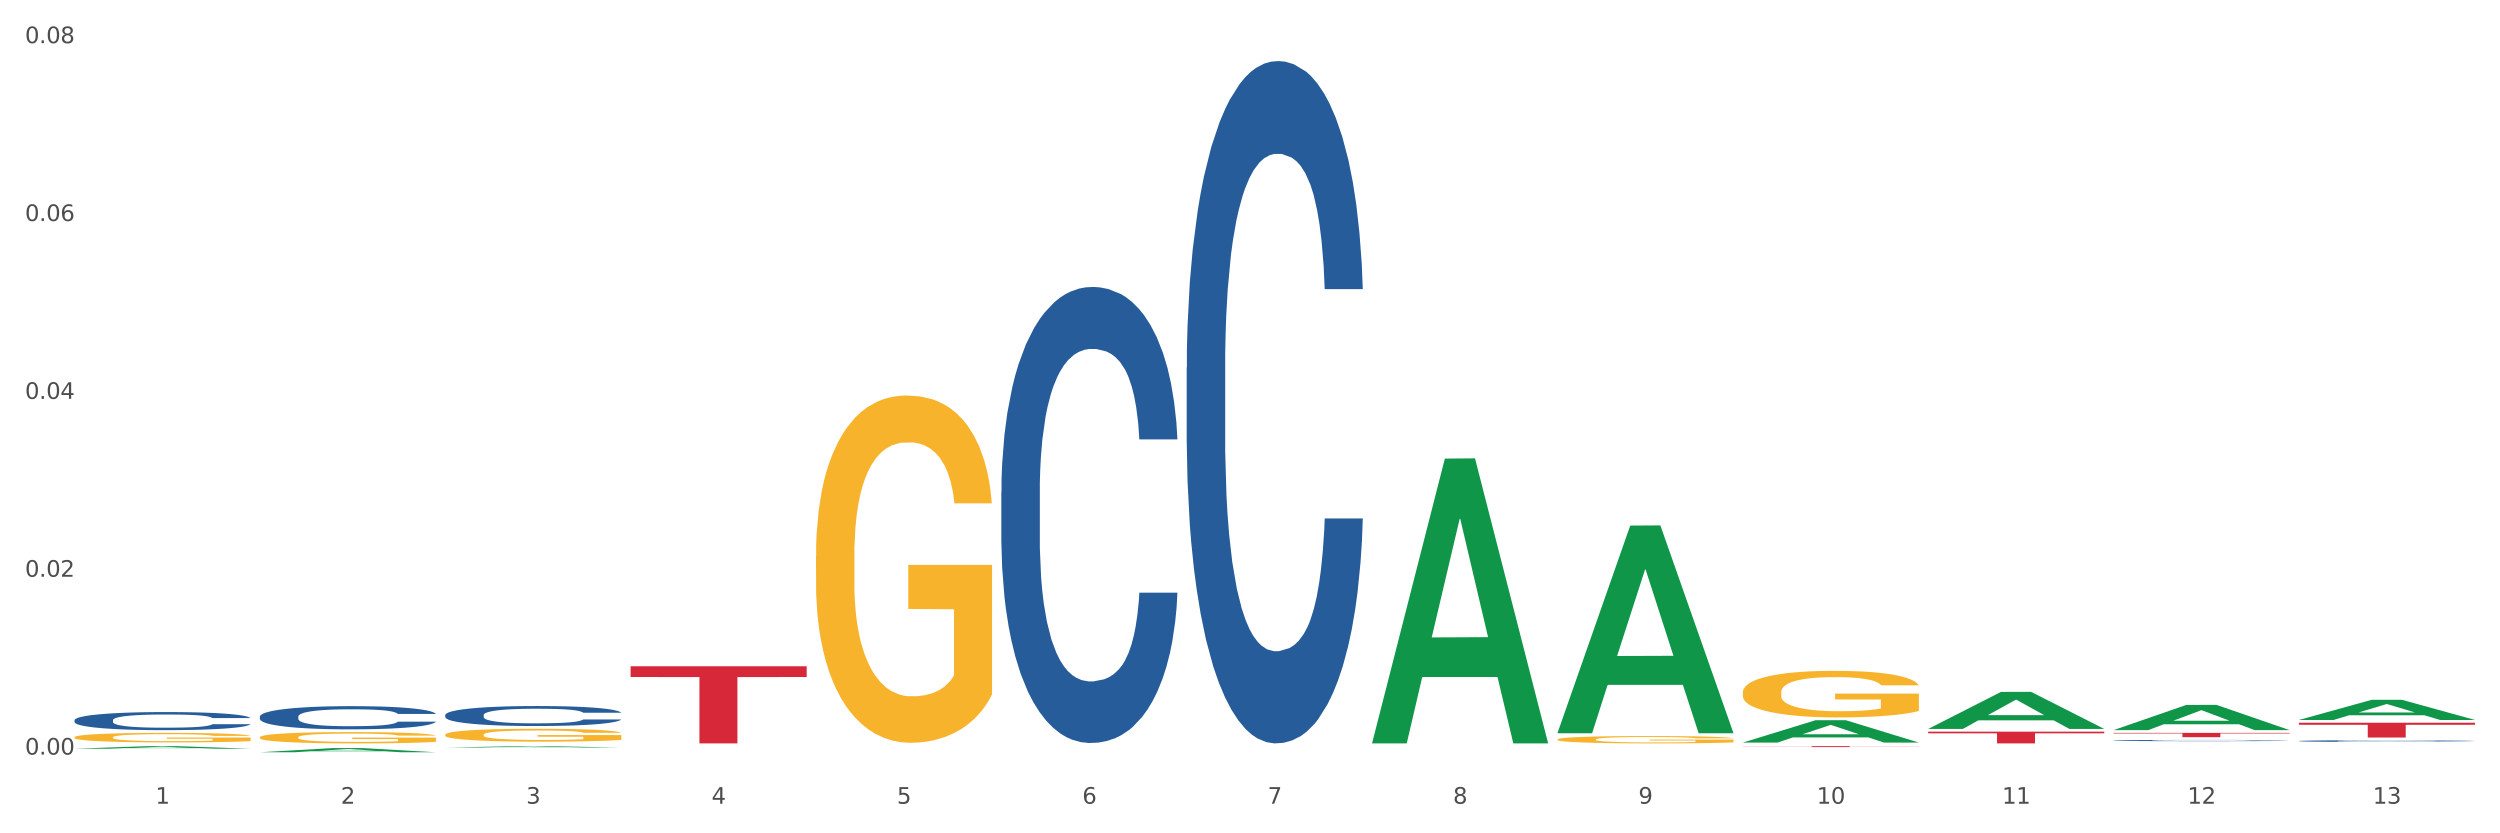 <?xml version="1.0" encoding="utf-8" standalone="no"?>
<!DOCTYPE svg PUBLIC "-//W3C//DTD SVG 1.1//EN"
  "http://www.w3.org/Graphics/SVG/1.1/DTD/svg11.dtd">
<svg xmlns:xlink="http://www.w3.org/1999/xlink" width="1080pt" height="360pt" viewBox="0 0 1080 360" xmlns="http://www.w3.org/2000/svg" version="1.1">
 <rect x="0" y="0" width="1080" height="360" fill="#333333" stroke="none"/>
 <defs>
  <style type="text/css">*{stroke-linejoin: round; stroke-linecap: butt}</style>
 </defs>
 <g id="figure_1">
  <g id="patch_1">
   <path d="M 0 360 
L 1080 360 
L 1080 0 
L 0 0 
z
" style="fill: #ffffff; stroke: #ffffff; stroke-linejoin: miter"/>
  </g>
  <g id="axes_1">
   <g id="matplotlib.axis_1">
    <g id="xtick_1">
     <g id="text_1">
      <!-- 1 -->
      <g style="fill: #4d4d4d" transform="translate(67.159 347.204) scale(0.096 -0.096)">
       <defs>
        <path id="DejaVuSans-31" d="M 794 531 
L 1825 531 
L 1825 4091 
L 703 3866 
L 703 4441 
L 1819 4666 
L 2450 4666 
L 2450 531 
L 3481 531 
L 3481 0 
L 794 0 
L 794 531 
z
" transform="scale(0.016)"/>
       </defs>
       <use xlink:href="#DejaVuSans-31"/>
      </g>
     </g>
    </g>
    <g id="xtick_2">
     <g id="text_2">
      <!-- 2 -->
      <g style="fill: #4d4d4d" transform="translate(147.238 347.204) scale(0.096 -0.096)">
       <defs>
        <path id="DejaVuSans-32" d="M 1228 531 
L 3431 531 
L 3431 0 
L 469 0 
L 469 531 
Q 828 903 1448 1529 
Q 2069 2156 2228 2338 
Q 2531 2678 2651 2914 
Q 2772 3150 2772 3378 
Q 2772 3750 2511 3984 
Q 2250 4219 1831 4219 
Q 1534 4219 1204 4116 
Q 875 4013 500 3803 
L 500 4441 
Q 881 4594 1212 4672 
Q 1544 4750 1819 4750 
Q 2544 4750 2975 4387 
Q 3406 4025 3406 3419 
Q 3406 3131 3298 2873 
Q 3191 2616 2906 2266 
Q 2828 2175 2409 1742 
Q 1991 1309 1228 531 
z
" transform="scale(0.016)"/>
       </defs>
       <use xlink:href="#DejaVuSans-32"/>
      </g>
     </g>
    </g>
    <g id="xtick_3">
     <g id="text_3">
      <!-- 3 -->
      <g style="fill: #4d4d4d" transform="translate(227.317 347.204) scale(0.096 -0.096)">
       <defs>
        <path id="DejaVuSans-33" d="M 2597 2516 
Q 3050 2419 3304 2112 
Q 3559 1806 3559 1356 
Q 3559 666 3084 287 
Q 2609 -91 1734 -91 
Q 1441 -91 1130 -33 
Q 819 25 488 141 
L 488 750 
Q 750 597 1062 519 
Q 1375 441 1716 441 
Q 2309 441 2620 675 
Q 2931 909 2931 1356 
Q 2931 1769 2642 2001 
Q 2353 2234 1838 2234 
L 1294 2234 
L 1294 2753 
L 1863 2753 
Q 2328 2753 2575 2939 
Q 2822 3125 2822 3475 
Q 2822 3834 2567 4026 
Q 2313 4219 1838 4219 
Q 1578 4219 1281 4162 
Q 984 4106 628 3988 
L 628 4550 
Q 988 4650 1302 4700 
Q 1616 4750 1894 4750 
Q 2613 4750 3031 4423 
Q 3450 4097 3450 3541 
Q 3450 3153 3228 2886 
Q 3006 2619 2597 2516 
z
" transform="scale(0.016)"/>
       </defs>
       <use xlink:href="#DejaVuSans-33"/>
      </g>
     </g>
    </g>
    <g id="xtick_4">
     <g id="text_4">
      <!-- 4 -->
      <g style="fill: #4d4d4d" transform="translate(307.396 347.204) scale(0.096 -0.096)">
       <defs>
        <path id="DejaVuSans-34" d="M 2419 4116 
L 825 1625 
L 2419 1625 
L 2419 4116 
z
M 2253 4666 
L 3047 4666 
L 3047 1625 
L 3713 1625 
L 3713 1100 
L 3047 1100 
L 3047 0 
L 2419 0 
L 2419 1100 
L 313 1100 
L 313 1709 
L 2253 4666 
z
" transform="scale(0.016)"/>
       </defs>
       <use xlink:href="#DejaVuSans-34"/>
      </g>
     </g>
    </g>
    <g id="xtick_5">
     <g id="text_5">
      <!-- 5 -->
      <g style="fill: #4d4d4d" transform="translate(387.475 347.204) scale(0.096 -0.096)">
       <defs>
        <path id="DejaVuSans-35" d="M 691 4666 
L 3169 4666 
L 3169 4134 
L 1269 4134 
L 1269 2991 
Q 1406 3038 1543 3061 
Q 1681 3084 1819 3084 
Q 2600 3084 3056 2656 
Q 3513 2228 3513 1497 
Q 3513 744 3044 326 
Q 2575 -91 1722 -91 
Q 1428 -91 1123 -41 
Q 819 9 494 109 
L 494 744 
Q 775 591 1075 516 
Q 1375 441 1709 441 
Q 2250 441 2565 725 
Q 2881 1009 2881 1497 
Q 2881 1984 2565 2268 
Q 2250 2553 1709 2553 
Q 1456 2553 1204 2497 
Q 953 2441 691 2322 
L 691 4666 
z
" transform="scale(0.016)"/>
       </defs>
       <use xlink:href="#DejaVuSans-35"/>
      </g>
     </g>
    </g>
    <g id="xtick_6">
     <g id="text_6">
      <!-- 6 -->
      <g style="fill: #4d4d4d" transform="translate(467.554 347.204) scale(0.096 -0.096)">
       <defs>
        <path id="DejaVuSans-36" d="M 2113 2584 
Q 1688 2584 1439 2293 
Q 1191 2003 1191 1497 
Q 1191 994 1439 701 
Q 1688 409 2113 409 
Q 2538 409 2786 701 
Q 3034 994 3034 1497 
Q 3034 2003 2786 2293 
Q 2538 2584 2113 2584 
z
M 3366 4563 
L 3366 3988 
Q 3128 4100 2886 4159 
Q 2644 4219 2406 4219 
Q 1781 4219 1451 3797 
Q 1122 3375 1075 2522 
Q 1259 2794 1537 2939 
Q 1816 3084 2150 3084 
Q 2853 3084 3261 2657 
Q 3669 2231 3669 1497 
Q 3669 778 3244 343 
Q 2819 -91 2113 -91 
Q 1303 -91 875 529 
Q 447 1150 447 2328 
Q 447 3434 972 4092 
Q 1497 4750 2381 4750 
Q 2619 4750 2861 4703 
Q 3103 4656 3366 4563 
z
" transform="scale(0.016)"/>
       </defs>
       <use xlink:href="#DejaVuSans-36"/>
      </g>
     </g>
    </g>
    <g id="xtick_7">
     <g id="text_7">
      <!-- 7 -->
      <g style="fill: #4d4d4d" transform="translate(547.634 347.204) scale(0.096 -0.096)">
       <defs>
        <path id="DejaVuSans-37" d="M 525 4666 
L 3525 4666 
L 3525 4397 
L 1831 0 
L 1172 0 
L 2766 4134 
L 525 4134 
L 525 4666 
z
" transform="scale(0.016)"/>
       </defs>
       <use xlink:href="#DejaVuSans-37"/>
      </g>
     </g>
    </g>
    <g id="xtick_8">
     <g id="text_8">
      <!-- 8 -->
      <g style="fill: #4d4d4d" transform="translate(627.713 347.204) scale(0.096 -0.096)">
       <defs>
        <path id="DejaVuSans-38" d="M 2034 2216 
Q 1584 2216 1326 1975 
Q 1069 1734 1069 1313 
Q 1069 891 1326 650 
Q 1584 409 2034 409 
Q 2484 409 2743 651 
Q 3003 894 3003 1313 
Q 3003 1734 2745 1975 
Q 2488 2216 2034 2216 
z
M 1403 2484 
Q 997 2584 770 2862 
Q 544 3141 544 3541 
Q 544 4100 942 4425 
Q 1341 4750 2034 4750 
Q 2731 4750 3128 4425 
Q 3525 4100 3525 3541 
Q 3525 3141 3298 2862 
Q 3072 2584 2669 2484 
Q 3125 2378 3379 2068 
Q 3634 1759 3634 1313 
Q 3634 634 3220 271 
Q 2806 -91 2034 -91 
Q 1263 -91 848 271 
Q 434 634 434 1313 
Q 434 1759 690 2068 
Q 947 2378 1403 2484 
z
M 1172 3481 
Q 1172 3119 1398 2916 
Q 1625 2713 2034 2713 
Q 2441 2713 2670 2916 
Q 2900 3119 2900 3481 
Q 2900 3844 2670 4047 
Q 2441 4250 2034 4250 
Q 1625 4250 1398 4047 
Q 1172 3844 1172 3481 
z
" transform="scale(0.016)"/>
       </defs>
       <use xlink:href="#DejaVuSans-38"/>
      </g>
     </g>
    </g>
    <g id="xtick_9">
     <g id="text_9">
      <!-- 9 -->
      <g style="fill: #4d4d4d" transform="translate(707.792 347.204) scale(0.096 -0.096)">
       <defs>
        <path id="DejaVuSans-39" d="M 703 97 
L 703 672 
Q 941 559 1184 500 
Q 1428 441 1663 441 
Q 2288 441 2617 861 
Q 2947 1281 2994 2138 
Q 2813 1869 2534 1725 
Q 2256 1581 1919 1581 
Q 1219 1581 811 2004 
Q 403 2428 403 3163 
Q 403 3881 828 4315 
Q 1253 4750 1959 4750 
Q 2769 4750 3195 4129 
Q 3622 3509 3622 2328 
Q 3622 1225 3098 567 
Q 2575 -91 1691 -91 
Q 1453 -91 1209 -44 
Q 966 3 703 97 
z
M 1959 2075 
Q 2384 2075 2632 2365 
Q 2881 2656 2881 3163 
Q 2881 3666 2632 3958 
Q 2384 4250 1959 4250 
Q 1534 4250 1286 3958 
Q 1038 3666 1038 3163 
Q 1038 2656 1286 2365 
Q 1534 2075 1959 2075 
z
" transform="scale(0.016)"/>
       </defs>
       <use xlink:href="#DejaVuSans-39"/>
      </g>
     </g>
    </g>
    <g id="xtick_10">
     <g id="text_10">
      <!-- 10 -->
      <g style="fill: #4d4d4d" transform="translate(784.817 347.204) scale(0.096 -0.096)">
       <defs>
        <path id="DejaVuSans-30" d="M 2034 4250 
Q 1547 4250 1301 3770 
Q 1056 3291 1056 2328 
Q 1056 1369 1301 889 
Q 1547 409 2034 409 
Q 2525 409 2770 889 
Q 3016 1369 3016 2328 
Q 3016 3291 2770 3770 
Q 2525 4250 2034 4250 
z
M 2034 4750 
Q 2819 4750 3233 4129 
Q 3647 3509 3647 2328 
Q 3647 1150 3233 529 
Q 2819 -91 2034 -91 
Q 1250 -91 836 529 
Q 422 1150 422 2328 
Q 422 3509 836 4129 
Q 1250 4750 2034 4750 
z
" transform="scale(0.016)"/>
       </defs>
       <use xlink:href="#DejaVuSans-31"/>
       <use xlink:href="#DejaVuSans-30" transform="translate(63.623 0)"/>
      </g>
     </g>
    </g>
    <g id="xtick_11">
     <g id="text_11">
      <!-- 11 -->
      <g style="fill: #4d4d4d" transform="translate(864.896 347.204) scale(0.096 -0.096)">
       <use xlink:href="#DejaVuSans-31"/>
       <use xlink:href="#DejaVuSans-31" transform="translate(63.623 0)"/>
      </g>
     </g>
    </g>
    <g id="xtick_12">
     <g id="text_12">
      <!-- 12 -->
      <g style="fill: #4d4d4d" transform="translate(944.975 347.204) scale(0.096 -0.096)">
       <use xlink:href="#DejaVuSans-31"/>
       <use xlink:href="#DejaVuSans-32" transform="translate(63.623 0)"/>
      </g>
     </g>
    </g>
    <g id="xtick_13">
     <g id="text_13">
      <!-- 13 -->
      <g style="fill: #4d4d4d" transform="translate(1025.054 347.204) scale(0.096 -0.096)">
       <use xlink:href="#DejaVuSans-31"/>
       <use xlink:href="#DejaVuSans-33" transform="translate(63.623 0)"/>
      </g>
     </g>
    </g>
    <g id="xtick_14"/>
    <g id="xtick_15"/>
    <g id="xtick_16"/>
    <g id="xtick_17"/>
    <g id="xtick_18"/>
    <g id="xtick_19"/>
    <g id="xtick_20"/>
    <g id="xtick_21"/>
    <g id="xtick_22"/>
    <g id="xtick_23"/>
    <g id="xtick_24"/>
    <g id="xtick_25"/>
   </g>
   <g id="matplotlib.axis_2">
    <g id="ytick_1">
     <g id="text_14">
      <!-- 0.00 -->
      <g style="fill: #4d4d4d" transform="translate(10.8 325.985) scale(0.096 -0.096)">
       <defs>
        <path id="DejaVuSans-2e" d="M 684 794 
L 1344 794 
L 1344 0 
L 684 0 
L 684 794 
z
" transform="scale(0.016)"/>
       </defs>
       <use xlink:href="#DejaVuSans-30"/>
       <use xlink:href="#DejaVuSans-2e" transform="translate(63.623 0)"/>
       <use xlink:href="#DejaVuSans-30" transform="translate(95.41 0)"/>
       <use xlink:href="#DejaVuSans-30" transform="translate(159.033 0)"/>
      </g>
     </g>
    </g>
    <g id="ytick_2">
     <g id="text_15">
      <!-- 0.02 -->
      <g style="fill: #4d4d4d" transform="translate(10.8 249.151) scale(0.096 -0.096)">
       <use xlink:href="#DejaVuSans-30"/>
       <use xlink:href="#DejaVuSans-2e" transform="translate(63.623 0)"/>
       <use xlink:href="#DejaVuSans-30" transform="translate(95.41 0)"/>
       <use xlink:href="#DejaVuSans-32" transform="translate(159.033 0)"/>
      </g>
     </g>
    </g>
    <g id="ytick_3">
     <g id="text_16">
      <!-- 0.04 -->
      <g style="fill: #4d4d4d" transform="translate(10.8 172.317) scale(0.096 -0.096)">
       <use xlink:href="#DejaVuSans-30"/>
       <use xlink:href="#DejaVuSans-2e" transform="translate(63.623 0)"/>
       <use xlink:href="#DejaVuSans-30" transform="translate(95.41 0)"/>
       <use xlink:href="#DejaVuSans-34" transform="translate(159.033 0)"/>
      </g>
     </g>
    </g>
    <g id="ytick_4">
     <g id="text_17">
      <!-- 0.06 -->
      <g style="fill: #4d4d4d" transform="translate(10.8 95.483) scale(0.096 -0.096)">
       <use xlink:href="#DejaVuSans-30"/>
       <use xlink:href="#DejaVuSans-2e" transform="translate(63.623 0)"/>
       <use xlink:href="#DejaVuSans-30" transform="translate(95.41 0)"/>
       <use xlink:href="#DejaVuSans-36" transform="translate(159.033 0)"/>
      </g>
     </g>
    </g>
    <g id="ytick_5">
     <g id="text_18">
      <!-- 0.08 -->
      <g style="fill: #4d4d4d" transform="translate(10.8 18.65) scale(0.096 -0.096)">
       <use xlink:href="#DejaVuSans-30"/>
       <use xlink:href="#DejaVuSans-2e" transform="translate(63.623 0)"/>
       <use xlink:href="#DejaVuSans-30" transform="translate(95.41 0)"/>
       <use xlink:href="#DejaVuSans-38" transform="translate(159.033 0)"/>
      </g>
     </g>
    </g>
    <g id="ytick_6"/>
    <g id="ytick_7"/>
    <g id="ytick_8"/>
    <g id="ytick_9"/>
   </g>
   <g id="PolyCollection_1">
    <path d="M 32.175 323.448 
L 32.253 323.447 
L 63.625 322.338 
L 76.644 322.337 
L 108.25 323.45 
L 93.192 323.45 
L 86.369 323.191 
L 53.978 323.191 
L 53.743 323.195 
L 47.155 323.45 
L 32.175 323.45 
L 32.175 323.448 
L 58.056 323.037 
L 82.291 323.035 
L 70.291 322.575 
L 70.134 322.572 
L 69.977 322.576 
L 57.978 323.035 
L 58.056 323.037 
L 32.175 323.448 
z
" clip-path="url(#pc72397578f)" style="fill: #109648"/>
    <path d="M 112.254 324.975 
L 112.333 324.974 
L 143.704 323.179 
L 156.723 323.177 
L 188.329 324.979 
L 173.271 324.979 
L 166.448 324.559 
L 134.057 324.559 
L 133.822 324.566 
L 127.234 324.979 
L 112.254 324.979 
L 112.254 324.975 
L 138.135 324.309 
L 162.37 324.307 
L 150.37 323.561 
L 150.213 323.558 
L 150.056 323.563 
L 138.057 324.307 
L 138.135 324.309 
L 112.254 324.975 
z
" clip-path="url(#pc72397578f)" style="fill: #109648"/>
    <path d="M 112.254 318.52 
L 112.344 318.516 
L 112.344 318.355 
L 112.524 318.216 
L 113.422 317.881 
L 114.769 317.604 
L 115.757 317.456 
L 116.745 317.335 
L 117.913 317.215 
L 119.35 317.089 
L 121.954 316.906 
L 123.571 316.812 
L 125.547 316.714 
L 129.14 316.571 
L 131.744 316.49 
L 134.439 316.423 
L 138.84 316.343 
L 141.714 316.307 
L 144.768 316.28 
L 148.45 316.262 
L 151.235 316.258 
L 157.342 316.271 
L 162.552 316.311 
L 165.067 316.343 
L 168.3 316.396 
L 170.007 316.432 
L 172.791 316.504 
L 175.665 316.598 
L 177.641 316.678 
L 180.605 316.83 
L 182.85 316.982 
L 184.916 317.17 
L 185.994 317.3 
L 186.802 317.42 
L 187.521 317.559 
L 188.24 317.778 
L 172.072 317.778 
L 171.444 317.621 
L 170.456 317.474 
L 169.019 317.331 
L 167.761 317.241 
L 165.606 317.13 
L 163.63 317.058 
L 161.564 317.004 
L 159.049 316.96 
L 157.073 316.937 
L 154.289 316.919 
L 148.81 316.924 
L 145.127 316.96 
L 142.612 317.004 
L 140.996 317.045 
L 139.559 317.089 
L 137.942 317.152 
L 136.056 317.246 
L 134.708 317.331 
L 133.361 317.438 
L 132.283 317.545 
L 131.295 317.671 
L 130.487 317.805 
L 129.858 317.943 
L 129.319 318.113 
L 128.87 318.395 
L 128.87 319.007 
L 129.05 319.146 
L 129.499 319.329 
L 130.038 319.468 
L 130.936 319.633 
L 131.744 319.745 
L 133.271 319.906 
L 134.978 320.04 
L 136.325 320.125 
L 137.672 320.197 
L 140.008 320.295 
L 142.612 320.375 
L 144.858 320.425 
L 147.912 320.469 
L 149.977 320.487 
L 151.774 320.496 
L 156.175 320.496 
L 159.318 320.483 
L 162.821 320.451 
L 165.516 320.411 
L 167.761 320.362 
L 170.276 320.282 
L 171.893 320.206 
L 171.893 319.271 
L 152.133 319.267 
L 152.133 318.645 
L 188.329 318.645 
L 188.329 320.469 
L 186.802 320.563 
L 185.096 320.648 
L 183.3 320.724 
L 180.605 320.818 
L 177.372 320.908 
L 174.497 320.97 
L 171.444 321.024 
L 167.851 321.073 
L 163.181 321.118 
L 160.306 321.136 
L 156.714 321.149 
L 152.492 321.153 
L 148.81 321.144 
L 145.217 321.122 
L 141.445 321.082 
L 137.762 321.024 
L 134.978 320.966 
L 132.194 320.894 
L 129.23 320.8 
L 126.894 320.711 
L 125.098 320.63 
L 123.122 320.527 
L 120.966 320.393 
L 119.35 320.273 
L 117.913 320.147 
L 116.386 319.987 
L 115.308 319.848 
L 114.23 319.674 
L 113.601 319.544 
L 112.883 319.343 
L 112.344 319.061 
L 112.254 318.52 
z
" clip-path="url(#pc72397578f)" style="fill: #f7b32b"/>
    <path d="M 32.175 318.511 
L 32.265 318.507 
L 32.265 318.371 
L 32.444 318.255 
L 33.343 317.972 
L 34.69 317.739 
L 35.678 317.615 
L 36.666 317.513 
L 37.833 317.412 
L 39.271 317.306 
L 41.875 317.152 
L 43.492 317.073 
L 45.468 316.99 
L 49.061 316.87 
L 51.665 316.802 
L 54.36 316.746 
L 58.761 316.678 
L 61.635 316.648 
L 64.689 316.625 
L 68.371 316.61 
L 71.156 316.607 
L 77.263 316.618 
L 82.473 316.652 
L 84.988 316.678 
L 88.221 316.723 
L 89.927 316.753 
L 92.712 316.814 
L 95.586 316.893 
L 97.562 316.96 
L 100.526 317.088 
L 102.771 317.216 
L 104.837 317.374 
L 105.915 317.483 
L 106.723 317.585 
L 107.442 317.702 
L 108.16 317.886 
L 91.993 317.886 
L 91.365 317.754 
L 90.377 317.63 
L 88.939 317.51 
L 87.682 317.434 
L 85.526 317.34 
L 83.55 317.28 
L 81.485 317.235 
L 78.97 317.197 
L 76.994 317.179 
L 74.209 317.163 
L 68.731 317.167 
L 65.048 317.197 
L 62.533 317.235 
L 60.917 317.269 
L 59.479 317.306 
L 57.863 317.359 
L 55.977 317.438 
L 54.629 317.51 
L 53.282 317.6 
L 52.204 317.69 
L 51.216 317.796 
L 50.408 317.908 
L 49.779 318.025 
L 49.24 318.168 
L 48.791 318.405 
L 48.791 318.921 
L 48.971 319.037 
L 49.42 319.192 
L 49.959 319.308 
L 50.857 319.447 
L 51.665 319.541 
L 53.192 319.677 
L 54.899 319.79 
L 56.246 319.861 
L 57.593 319.922 
L 59.929 320.004 
L 62.533 320.072 
L 64.779 320.113 
L 67.832 320.151 
L 69.898 320.166 
L 71.695 320.174 
L 76.096 320.174 
L 79.239 320.162 
L 82.742 320.136 
L 85.437 320.102 
L 87.682 320.061 
L 90.197 319.993 
L 91.814 319.929 
L 91.814 319.143 
L 72.054 319.139 
L 72.054 318.616 
L 108.25 318.616 
L 108.25 320.151 
L 106.723 320.23 
L 105.017 320.302 
L 103.22 320.366 
L 100.526 320.445 
L 97.292 320.52 
L 94.418 320.572 
L 91.365 320.618 
L 87.772 320.659 
L 83.101 320.697 
L 80.227 320.712 
L 76.635 320.723 
L 72.413 320.727 
L 68.731 320.719 
L 65.138 320.7 
L 61.366 320.667 
L 57.683 320.618 
L 54.899 320.569 
L 52.114 320.508 
L 49.15 320.429 
L 46.815 320.354 
L 45.019 320.286 
L 43.043 320.2 
L 40.887 320.087 
L 39.271 319.985 
L 37.833 319.88 
L 36.307 319.745 
L 35.229 319.628 
L 34.151 319.481 
L 33.522 319.372 
L 32.804 319.203 
L 32.265 318.966 
L 32.175 318.511 
z
" clip-path="url(#pc72397578f)" style="fill: #f7b32b"/>
    <path d="M 672.808 319.437 
L 672.898 319.434 
L 672.898 319.33 
L 673.078 319.24 
L 673.976 319.022 
L 675.323 318.842 
L 676.311 318.746 
L 677.299 318.668 
L 678.467 318.589 
L 679.904 318.508 
L 682.508 318.389 
L 684.125 318.328 
L 686.101 318.264 
L 689.694 318.171 
L 692.299 318.119 
L 694.993 318.075 
L 699.394 318.023 
L 702.268 318 
L 705.322 317.982 
L 709.005 317.971 
L 711.789 317.968 
L 717.896 317.977 
L 723.106 318.003 
L 725.621 318.023 
L 728.854 318.058 
L 730.561 318.081 
L 733.345 318.128 
L 736.219 318.189 
L 738.195 318.241 
L 741.159 318.34 
L 743.405 318.438 
L 745.47 318.56 
L 746.548 318.644 
L 747.357 318.723 
L 748.075 318.813 
L 748.794 318.955 
L 732.626 318.955 
L 731.998 318.853 
L 731.01 318.758 
L 729.573 318.665 
L 728.315 318.607 
L 726.16 318.534 
L 724.184 318.488 
L 722.118 318.453 
L 719.603 318.424 
L 717.627 318.409 
L 714.843 318.398 
L 709.364 318.401 
L 705.681 318.424 
L 703.166 318.453 
L 701.55 318.479 
L 700.113 318.508 
L 698.496 318.549 
L 696.61 318.61 
L 695.263 318.665 
L 693.915 318.734 
L 692.837 318.804 
L 691.849 318.885 
L 691.041 318.972 
L 690.412 319.063 
L 689.873 319.173 
L 689.424 319.356 
L 689.424 319.754 
L 689.604 319.844 
L 690.053 319.963 
L 690.592 320.053 
L 691.49 320.16 
L 692.299 320.233 
L 693.825 320.337 
L 695.532 320.424 
L 696.879 320.479 
L 698.226 320.526 
L 700.562 320.59 
L 703.166 320.642 
L 705.412 320.674 
L 708.466 320.703 
L 710.531 320.715 
L 712.328 320.72 
L 716.729 320.72 
L 719.872 320.712 
L 723.375 320.691 
L 726.07 320.665 
L 728.315 320.633 
L 730.83 320.581 
L 732.447 320.532 
L 732.447 319.925 
L 712.687 319.922 
L 712.687 319.518 
L 748.883 319.518 
L 748.883 320.703 
L 747.357 320.764 
L 745.65 320.819 
L 743.854 320.868 
L 741.159 320.929 
L 737.926 320.987 
L 735.052 321.028 
L 731.998 321.063 
L 728.405 321.095 
L 723.735 321.124 
L 720.86 321.136 
L 717.268 321.144 
L 713.046 321.147 
L 709.364 321.141 
L 705.771 321.127 
L 701.999 321.101 
L 698.316 321.063 
L 695.532 321.025 
L 692.748 320.979 
L 689.784 320.918 
L 687.448 320.86 
L 685.652 320.807 
L 683.676 320.741 
L 681.52 320.654 
L 679.904 320.575 
L 678.467 320.494 
L 676.94 320.389 
L 675.862 320.299 
L 674.784 320.186 
L 674.155 320.102 
L 673.437 319.971 
L 672.898 319.788 
L 672.808 319.437 
z
" clip-path="url(#pc72397578f)" style="fill: #f7b32b"/>
    <path d="M 752.887 299.11 
L 752.977 299.091 
L 752.977 298.43 
L 753.157 297.86 
L 754.055 296.482 
L 755.402 295.342 
L 756.39 294.736 
L 757.378 294.24 
L 758.546 293.744 
L 759.983 293.229 
L 762.588 292.476 
L 764.204 292.09 
L 766.18 291.686 
L 769.773 291.097 
L 772.378 290.767 
L 775.072 290.491 
L 779.473 290.16 
L 782.347 290.013 
L 785.401 289.903 
L 789.084 289.829 
L 791.868 289.811 
L 797.976 289.866 
L 803.185 290.032 
L 805.7 290.16 
L 808.933 290.381 
L 810.64 290.528 
L 813.424 290.822 
L 816.298 291.208 
L 818.274 291.539 
L 821.238 292.163 
L 823.484 292.788 
L 825.549 293.56 
L 826.627 294.093 
L 827.436 294.589 
L 828.154 295.159 
L 828.873 296.059 
L 812.706 296.059 
L 812.077 295.416 
L 811.089 294.81 
L 809.652 294.222 
L 808.394 293.854 
L 806.239 293.395 
L 804.263 293.101 
L 802.197 292.88 
L 799.682 292.696 
L 797.706 292.604 
L 794.922 292.531 
L 789.443 292.549 
L 785.76 292.696 
L 783.246 292.88 
L 781.629 293.045 
L 780.192 293.229 
L 778.575 293.486 
L 776.689 293.872 
L 775.342 294.222 
L 773.994 294.663 
L 772.917 295.104 
L 771.929 295.618 
L 771.12 296.169 
L 770.492 296.739 
L 769.953 297.437 
L 769.504 298.595 
L 769.504 301.113 
L 769.683 301.682 
L 770.132 302.436 
L 770.671 303.006 
L 771.569 303.685 
L 772.378 304.145 
L 773.905 304.806 
L 775.611 305.358 
L 776.958 305.707 
L 778.306 306.001 
L 780.641 306.405 
L 783.246 306.736 
L 785.491 306.938 
L 788.545 307.122 
L 790.611 307.195 
L 792.407 307.232 
L 796.808 307.232 
L 799.952 307.177 
L 803.454 307.048 
L 806.149 306.883 
L 808.394 306.681 
L 810.909 306.35 
L 812.526 306.038 
L 812.526 302.197 
L 792.766 302.179 
L 792.766 299.624 
L 828.963 299.624 
L 828.963 307.122 
L 827.436 307.508 
L 825.729 307.857 
L 823.933 308.169 
L 821.238 308.555 
L 818.005 308.923 
L 815.131 309.18 
L 812.077 309.401 
L 808.484 309.603 
L 803.814 309.787 
L 800.94 309.86 
L 797.347 309.915 
L 793.125 309.934 
L 789.443 309.897 
L 785.85 309.805 
L 782.078 309.64 
L 778.395 309.401 
L 775.611 309.162 
L 772.827 308.868 
L 769.863 308.482 
L 767.528 308.114 
L 765.731 307.783 
L 763.755 307.361 
L 761.6 306.81 
L 759.983 306.313 
L 758.546 305.799 
L 757.019 305.137 
L 755.941 304.568 
L 754.863 303.851 
L 754.235 303.318 
L 753.516 302.491 
L 752.977 301.333 
L 752.887 299.11 
z
" clip-path="url(#pc72397578f)" style="fill: #f7b32b"/>
    <path d="M 352.492 240.179 
L 352.581 240.042 
L 352.581 235.109 
L 352.761 230.861 
L 353.659 220.584 
L 355.006 212.088 
L 355.994 207.567 
L 356.982 203.867 
L 358.15 200.167 
L 359.587 196.331 
L 362.192 190.712 
L 363.809 187.835 
L 365.785 184.82 
L 369.377 180.436 
L 371.982 177.969 
L 374.676 175.914 
L 379.078 173.447 
L 381.952 172.351 
L 385.005 171.529 
L 388.688 170.981 
L 391.472 170.844 
L 397.58 171.255 
L 402.789 172.488 
L 405.304 173.447 
L 408.538 175.091 
L 410.244 176.188 
L 413.028 178.38 
L 415.903 181.258 
L 417.879 183.724 
L 420.843 188.383 
L 423.088 193.042 
L 425.154 198.797 
L 426.232 202.771 
L 427.04 206.47 
L 427.758 210.718 
L 428.477 217.432 
L 412.31 217.432 
L 411.681 212.637 
L 410.693 208.115 
L 409.256 203.73 
L 407.999 200.989 
L 405.843 197.564 
L 403.867 195.371 
L 401.801 193.727 
L 399.286 192.357 
L 397.31 191.672 
L 394.526 191.124 
L 389.047 191.261 
L 385.365 192.357 
L 382.85 193.727 
L 381.233 194.96 
L 379.796 196.331 
L 378.179 198.249 
L 376.293 201.126 
L 374.946 203.73 
L 373.599 207.019 
L 372.521 210.307 
L 371.533 214.144 
L 370.724 218.255 
L 370.096 222.502 
L 369.557 227.709 
L 369.108 236.342 
L 369.108 255.115 
L 369.287 259.362 
L 369.737 264.98 
L 370.275 269.228 
L 371.174 274.298 
L 371.982 277.724 
L 373.509 282.657 
L 375.215 286.768 
L 376.563 289.371 
L 377.91 291.563 
L 380.245 294.578 
L 382.85 297.045 
L 385.095 298.552 
L 388.149 299.922 
L 390.215 300.47 
L 392.011 300.744 
L 396.412 300.744 
L 399.556 300.333 
L 403.059 299.374 
L 405.753 298.141 
L 407.999 296.633 
L 410.514 294.167 
L 412.13 291.838 
L 412.13 263.199 
L 392.37 263.062 
L 392.37 244.016 
L 428.567 244.016 
L 428.567 299.922 
L 427.04 302.8 
L 425.333 305.403 
L 423.537 307.733 
L 420.843 310.61 
L 417.609 313.351 
L 414.735 315.269 
L 411.681 316.913 
L 408.088 318.421 
L 403.418 319.791 
L 400.544 320.339 
L 396.951 320.75 
L 392.73 320.887 
L 389.047 320.613 
L 385.455 319.928 
L 381.682 318.695 
L 378 316.913 
L 375.215 315.132 
L 372.431 312.94 
L 369.467 310.062 
L 367.132 307.321 
L 365.335 304.855 
L 363.359 301.703 
L 361.204 297.593 
L 359.587 293.893 
L 358.15 290.056 
L 356.623 285.123 
L 355.545 280.875 
L 354.468 275.531 
L 353.839 271.558 
L 353.12 265.392 
L 352.581 256.759 
L 352.492 240.179 
z
" clip-path="url(#pc72397578f)" style="fill: #f7b32b"/>
    <path d="M 192.333 317.404 
L 192.423 317.399 
L 192.423 317.216 
L 192.603 317.058 
L 193.501 316.676 
L 194.848 316.361 
L 195.836 316.193 
L 196.824 316.055 
L 197.992 315.918 
L 199.429 315.775 
L 202.034 315.566 
L 203.65 315.46 
L 205.626 315.348 
L 209.219 315.185 
L 211.824 315.093 
L 214.518 315.017 
L 218.919 314.925 
L 221.793 314.884 
L 224.847 314.854 
L 228.53 314.833 
L 231.314 314.828 
L 237.422 314.844 
L 242.631 314.889 
L 245.146 314.925 
L 248.379 314.986 
L 250.086 315.027 
L 252.87 315.108 
L 255.744 315.215 
L 257.72 315.307 
L 260.684 315.48 
L 262.93 315.653 
L 264.995 315.867 
L 266.073 316.014 
L 266.882 316.152 
L 267.6 316.31 
L 268.319 316.559 
L 252.152 316.559 
L 251.523 316.381 
L 250.535 316.213 
L 249.098 316.05 
L 247.84 315.948 
L 245.685 315.821 
L 243.709 315.74 
L 241.643 315.678 
L 239.128 315.628 
L 237.152 315.602 
L 234.368 315.582 
L 228.889 315.587 
L 225.206 315.628 
L 222.692 315.678 
L 221.075 315.724 
L 219.638 315.775 
L 218.021 315.846 
L 216.135 315.953 
L 214.788 316.05 
L 213.44 316.172 
L 212.363 316.294 
L 211.375 316.437 
L 210.566 316.59 
L 209.937 316.748 
L 209.399 316.941 
L 208.949 317.262 
L 208.949 317.959 
L 209.129 318.117 
L 209.578 318.326 
L 210.117 318.483 
L 211.015 318.672 
L 211.824 318.799 
L 213.351 318.982 
L 215.057 319.135 
L 216.404 319.232 
L 217.752 319.313 
L 220.087 319.425 
L 222.692 319.517 
L 224.937 319.573 
L 227.991 319.624 
L 230.057 319.644 
L 231.853 319.654 
L 236.254 319.654 
L 239.398 319.639 
L 242.9 319.603 
L 245.595 319.558 
L 247.84 319.502 
L 250.355 319.41 
L 251.972 319.323 
L 251.972 318.259 
L 232.212 318.254 
L 232.212 317.547 
L 268.408 317.547 
L 268.408 319.624 
L 266.882 319.731 
L 265.175 319.827 
L 263.379 319.914 
L 260.684 320.021 
L 257.451 320.123 
L 254.577 320.194 
L 251.523 320.255 
L 247.93 320.311 
L 243.26 320.362 
L 240.386 320.382 
L 236.793 320.397 
L 232.571 320.403 
L 228.889 320.392 
L 225.296 320.367 
L 221.524 320.321 
L 217.841 320.255 
L 215.057 320.189 
L 212.273 320.107 
L 209.309 320 
L 206.974 319.899 
L 205.177 319.807 
L 203.201 319.69 
L 201.046 319.537 
L 199.429 319.4 
L 197.992 319.257 
L 196.465 319.074 
L 195.387 318.916 
L 194.309 318.718 
L 193.681 318.57 
L 192.962 318.341 
L 192.423 318.02 
L 192.333 317.404 
z
" clip-path="url(#pc72397578f)" style="fill: #f7b32b"/>
    <path d="M 672.808 316.615 
L 672.887 316.531 
L 704.258 227.052 
L 717.277 226.968 
L 748.883 316.784 
L 733.825 316.784 
L 727.002 295.869 
L 694.611 295.869 
L 694.376 296.207 
L 687.788 316.784 
L 672.808 316.784 
L 672.808 316.615 
L 698.689 283.388 
L 722.924 283.303 
L 710.924 246.112 
L 710.767 245.943 
L 710.611 246.196 
L 698.611 283.303 
L 698.689 283.388 
L 672.808 316.615 
z
" clip-path="url(#pc72397578f)" style="fill: #109648"/>
    <path d="M 592.729 320.922 
L 592.807 320.807 
L 624.179 198.116 
L 637.198 198.001 
L 668.804 321.153 
L 653.746 321.153 
L 646.923 292.476 
L 614.532 292.476 
L 614.297 292.938 
L 607.709 321.153 
L 592.729 321.153 
L 592.729 320.922 
L 618.61 275.361 
L 642.845 275.246 
L 630.845 224.25 
L 630.688 224.019 
L 630.531 224.366 
L 618.532 275.246 
L 618.61 275.361 
L 592.729 320.922 
z
" clip-path="url(#pc72397578f)" style="fill: #109648"/>
    <path d="M 993.125 312.211 
L 1069.2 312.211 
L 1069.2 313.099 
L 1039.275 313.105 
L 1039.275 318.601 
L 1022.87 318.601 
L 1022.87 313.105 
L 993.125 313.099 
L 993.125 312.217 
L 993.125 312.211 
z
" clip-path="url(#pc72397578f)" style="fill: #d62839"/>
    <path d="M 112.254 309.558 
L 112.344 309.549 
L 112.344 309.293 
L 112.614 308.945 
L 113.603 308.305 
L 114.862 307.82 
L 117.02 307.253 
L 118.189 307.015 
L 119.718 306.749 
L 122.865 306.319 
L 126.462 305.954 
L 128.98 305.752 
L 130.868 305.624 
L 135.095 305.396 
L 137.523 305.295 
L 140.04 305.213 
L 142.199 305.158 
L 145.796 305.094 
L 148.673 305.066 
L 152 305.057 
L 154.788 305.066 
L 158.475 305.103 
L 163.87 305.213 
L 165.938 305.277 
L 168.726 305.386 
L 171.604 305.533 
L 173.942 305.679 
L 176.639 305.89 
L 179.427 306.164 
L 182.125 306.512 
L 184.013 306.832 
L 185.542 307.17 
L 186.891 307.582 
L 187.88 308.03 
L 188.329 308.405 
L 171.873 308.405 
L 171.424 308.067 
L 170.525 307.701 
L 169.625 307.454 
L 168.636 307.253 
L 167.107 307.024 
L 165.759 306.877 
L 163.51 306.704 
L 161.442 306.594 
L 159.734 306.53 
L 157.665 306.475 
L 153.259 306.42 
L 150.112 306.42 
L 148.134 306.438 
L 145.706 306.484 
L 143.637 306.548 
L 141.209 306.658 
L 139.321 306.777 
L 137.433 306.932 
L 136.354 307.042 
L 134.735 307.243 
L 133.656 307.408 
L 132.217 307.692 
L 131.408 307.893 
L 129.969 308.414 
L 129.34 308.799 
L 129.07 309.064 
L 128.89 309.357 
L 128.89 310.784 
L 129.43 311.424 
L 129.879 311.698 
L 130.599 312.009 
L 131.947 312.412 
L 133.926 312.805 
L 135.994 313.089 
L 137.702 313.263 
L 139.321 313.391 
L 140.94 313.491 
L 142.918 313.583 
L 144.537 313.638 
L 146.965 313.693 
L 149.842 313.72 
L 152.09 313.72 
L 156.676 313.674 
L 158.745 313.629 
L 160.723 313.565 
L 162.881 313.464 
L 164.59 313.354 
L 165.579 313.272 
L 167.197 313.098 
L 168.456 312.915 
L 169.535 312.705 
L 170.255 312.522 
L 171.064 312.247 
L 171.694 311.936 
L 171.873 311.772 
L 188.329 311.772 
L 187.97 312.101 
L 187.34 312.421 
L 186.081 312.851 
L 185.092 313.098 
L 183.563 313.4 
L 181.945 313.656 
L 179.697 313.94 
L 177.628 314.15 
L 175.47 314.333 
L 173.132 314.498 
L 168.906 314.726 
L 167.377 314.79 
L 164.14 314.9 
L 161.622 314.964 
L 157.935 315.028 
L 154.158 315.065 
L 150.202 315.074 
L 146.695 315.056 
L 142.828 315.001 
L 140.4 314.946 
L 137.702 314.864 
L 134.555 314.735 
L 131.588 314.58 
L 128.8 314.397 
L 126.192 314.187 
L 123.764 313.949 
L 120.617 313.555 
L 118.279 313.171 
L 116.57 312.814 
L 115.401 312.513 
L 114.232 312.128 
L 113.603 311.863 
L 112.614 311.223 
L 112.254 310.628 
L 112.254 309.558 
z
" clip-path="url(#pc72397578f)" style="fill: #255c99"/>
    <path d="M 993.125 311.011 
L 993.203 311.003 
L 1024.574 302.314 
L 1037.594 302.306 
L 1069.2 311.027 
L 1054.142 311.027 
L 1047.319 308.996 
L 1014.928 308.996 
L 1014.693 309.029 
L 1008.105 311.027 
L 993.125 311.027 
L 993.125 311.011 
L 1019.006 307.784 
L 1043.24 307.776 
L 1031.241 304.165 
L 1031.084 304.149 
L 1030.927 304.173 
L 1018.928 307.776 
L 1019.006 307.784 
L 993.125 311.011 
z
" clip-path="url(#pc72397578f)" style="fill: #109648"/>
    <path d="M 913.046 315.401 
L 913.124 315.39 
L 944.495 304.522 
L 957.514 304.511 
L 989.121 315.421 
L 974.063 315.421 
L 967.239 312.881 
L 934.849 312.881 
L 934.613 312.922 
L 928.025 315.421 
L 913.046 315.421 
L 913.046 315.401 
L 938.927 311.365 
L 963.161 311.354 
L 951.162 306.837 
L 951.005 306.816 
L 950.848 306.847 
L 938.848 311.354 
L 938.927 311.365 
L 913.046 315.401 
z
" clip-path="url(#pc72397578f)" style="fill: #109648"/>
    <path d="M 832.967 314.875 
L 833.045 314.86 
L 864.416 298.904 
L 877.435 298.889 
L 909.042 314.905 
L 893.984 314.905 
L 887.16 311.176 
L 854.769 311.176 
L 854.534 311.236 
L 847.946 314.905 
L 832.967 314.905 
L 832.967 314.875 
L 858.848 308.95 
L 883.082 308.935 
L 871.083 302.303 
L 870.926 302.273 
L 870.769 302.318 
L 858.769 308.935 
L 858.848 308.95 
L 832.967 314.875 
z
" clip-path="url(#pc72397578f)" style="fill: #109648"/>
    <path d="M 752.887 320.783 
L 752.966 320.774 
L 784.337 311.126 
L 797.356 311.117 
L 828.963 320.802 
L 813.904 320.802 
L 807.081 318.547 
L 774.69 318.547 
L 774.455 318.583 
L 767.867 320.802 
L 752.887 320.802 
L 752.887 320.783 
L 778.769 317.201 
L 803.003 317.192 
L 791.003 313.182 
L 790.847 313.163 
L 790.69 313.191 
L 778.69 317.192 
L 778.769 317.201 
L 752.887 320.783 
z
" clip-path="url(#pc72397578f)" style="fill: #109648"/>
    <path d="M 752.887 322.337 
L 828.963 322.337 
L 828.963 322.395 
L 799.037 322.395 
L 799.037 322.751 
L 782.632 322.751 
L 782.632 322.395 
L 752.887 322.395 
L 752.887 322.338 
L 752.887 322.337 
z
" clip-path="url(#pc72397578f)" style="fill: #d62839"/>
    <path d="M 272.412 287.836 
L 348.488 287.836 
L 348.488 292.466 
L 318.562 292.498 
L 318.562 321.153 
L 302.157 321.153 
L 302.157 292.498 
L 272.412 292.466 
L 272.412 287.868 
L 272.412 287.836 
z
" clip-path="url(#pc72397578f)" style="fill: #d62839"/>
    <path d="M 192.333 308.887 
L 192.423 308.879 
L 192.423 308.658 
L 192.693 308.358 
L 193.682 307.806 
L 194.941 307.387 
L 197.099 306.898 
L 198.268 306.693 
L 199.797 306.464 
L 202.944 306.093 
L 206.541 305.778 
L 209.059 305.604 
L 210.947 305.494 
L 215.174 305.296 
L 217.602 305.21 
L 220.12 305.139 
L 222.278 305.091 
L 225.875 305.036 
L 228.752 305.012 
L 232.079 305.004 
L 234.867 305.012 
L 238.554 305.044 
L 243.949 305.139 
L 246.018 305.194 
L 248.805 305.288 
L 251.683 305.415 
L 254.021 305.541 
L 256.718 305.722 
L 259.506 305.959 
L 262.204 306.259 
L 264.092 306.535 
L 265.621 306.827 
L 266.97 307.182 
L 267.959 307.569 
L 268.408 307.892 
L 251.953 307.892 
L 251.503 307.6 
L 250.604 307.285 
L 249.704 307.072 
L 248.715 306.898 
L 247.187 306.701 
L 245.838 306.575 
L 243.59 306.425 
L 241.521 306.33 
L 239.813 306.275 
L 237.745 306.227 
L 233.338 306.18 
L 230.191 306.18 
L 228.213 306.196 
L 225.785 306.235 
L 223.717 306.291 
L 221.289 306.385 
L 219.4 306.488 
L 217.512 306.622 
L 216.433 306.717 
L 214.814 306.89 
L 213.735 307.032 
L 212.296 307.277 
L 211.487 307.45 
L 210.048 307.9 
L 209.419 308.232 
L 209.149 308.46 
L 208.969 308.713 
L 208.969 309.944 
L 209.509 310.496 
L 209.958 310.733 
L 210.678 311.001 
L 212.027 311.348 
L 214.005 311.688 
L 216.073 311.932 
L 217.782 312.082 
L 219.4 312.193 
L 221.019 312.279 
L 222.997 312.358 
L 224.616 312.406 
L 227.044 312.453 
L 229.921 312.477 
L 232.169 312.477 
L 236.755 312.437 
L 238.824 312.398 
L 240.802 312.343 
L 242.96 312.256 
L 244.669 312.161 
L 245.658 312.09 
L 247.276 311.94 
L 248.535 311.782 
L 249.615 311.601 
L 250.334 311.443 
L 251.143 311.206 
L 251.773 310.938 
L 251.953 310.796 
L 268.408 310.796 
L 268.049 311.08 
L 267.419 311.356 
L 266.16 311.727 
L 265.171 311.94 
L 263.643 312.201 
L 262.024 312.421 
L 259.776 312.666 
L 257.708 312.848 
L 255.549 313.005 
L 253.211 313.147 
L 248.985 313.345 
L 247.456 313.4 
L 244.219 313.495 
L 241.701 313.55 
L 238.014 313.605 
L 234.238 313.637 
L 230.281 313.645 
L 226.774 313.629 
L 222.907 313.581 
L 220.479 313.534 
L 217.782 313.463 
L 214.634 313.353 
L 211.667 313.218 
L 208.879 313.061 
L 206.271 312.879 
L 203.843 312.674 
L 200.696 312.335 
L 198.358 312.003 
L 196.65 311.696 
L 195.481 311.435 
L 194.312 311.104 
L 193.682 310.875 
L 192.693 310.323 
L 192.333 309.81 
L 192.333 308.887 
z
" clip-path="url(#pc72397578f)" style="fill: #255c99"/>
    <path d="M 432.571 212.486 
L 432.661 212.306 
L 432.661 207.268 
L 432.93 200.43 
L 433.92 187.835 
L 435.179 178.299 
L 437.337 167.143 
L 438.506 162.465 
L 440.034 157.247 
L 443.182 148.79 
L 446.779 141.593 
L 449.297 137.635 
L 451.185 135.116 
L 455.411 130.617 
L 457.839 128.638 
L 460.357 127.019 
L 462.515 125.939 
L 466.112 124.68 
L 468.99 124.14 
L 472.317 123.96 
L 475.105 124.14 
L 478.791 124.859 
L 484.187 127.019 
L 486.255 128.278 
L 489.043 130.437 
L 491.92 133.316 
L 494.258 136.195 
L 496.956 140.333 
L 499.744 145.731 
L 502.441 152.569 
L 504.33 158.866 
L 505.858 165.524 
L 507.207 173.621 
L 508.196 182.437 
L 508.646 189.814 
L 492.19 189.814 
L 491.74 183.157 
L 490.841 175.96 
L 489.942 171.102 
L 488.953 167.143 
L 487.424 162.645 
L 486.075 159.766 
L 483.827 156.347 
L 481.759 154.188 
L 480.05 152.929 
L 477.982 151.849 
L 473.576 150.769 
L 470.429 150.769 
L 468.45 151.129 
L 466.022 152.029 
L 463.954 153.289 
L 461.526 155.448 
L 459.638 157.787 
L 457.749 160.846 
L 456.67 163.005 
L 455.052 166.963 
L 453.973 170.202 
L 452.534 175.78 
L 451.724 179.738 
L 450.286 189.994 
L 449.656 197.551 
L 449.386 202.769 
L 449.207 208.527 
L 449.207 236.596 
L 449.746 249.192 
L 450.196 254.59 
L 450.915 260.707 
L 452.264 268.624 
L 454.242 276.361 
L 456.311 281.939 
L 458.019 285.358 
L 459.638 287.877 
L 461.256 289.856 
L 463.235 291.655 
L 464.853 292.735 
L 467.281 293.814 
L 470.159 294.354 
L 472.407 294.354 
L 476.993 293.455 
L 479.061 292.555 
L 481.039 291.295 
L 483.198 289.316 
L 484.906 287.157 
L 485.895 285.538 
L 487.514 282.119 
L 488.773 278.52 
L 489.852 274.382 
L 490.571 270.783 
L 491.381 265.385 
L 492.01 259.268 
L 492.19 256.029 
L 508.646 256.029 
L 508.286 262.507 
L 507.657 268.804 
L 506.398 277.261 
L 505.409 282.119 
L 503.88 288.057 
L 502.261 293.095 
L 500.013 298.673 
L 497.945 302.811 
L 495.787 306.41 
L 493.449 309.648 
L 489.222 314.147 
L 487.694 315.406 
L 484.457 317.565 
L 481.939 318.825 
L 478.252 320.084 
L 474.475 320.804 
L 470.518 320.984 
L 467.011 320.624 
L 463.145 319.545 
L 460.717 318.465 
L 458.019 316.846 
L 454.872 314.327 
L 451.904 311.268 
L 449.117 307.669 
L 446.509 303.531 
L 444.081 298.853 
L 440.934 291.115 
L 438.596 283.558 
L 436.887 276.541 
L 435.718 270.603 
L 434.549 263.046 
L 433.92 257.828 
L 432.93 245.233 
L 432.571 233.538 
L 432.571 212.486 
z
" clip-path="url(#pc72397578f)" style="fill: #255c99"/>
    <path d="M 832.967 316.089 
L 909.042 316.089 
L 909.042 316.793 
L 879.116 316.797 
L 879.116 321.153 
L 862.712 321.153 
L 862.712 316.797 
L 832.967 316.793 
L 832.967 316.094 
L 832.967 316.089 
z
" clip-path="url(#pc72397578f)" style="fill: #d62839"/>
    <path d="M 913.046 316.605 
L 989.121 316.605 
L 989.121 316.864 
L 959.196 316.866 
L 959.196 318.468 
L 942.791 318.468 
L 942.791 316.866 
L 913.046 316.864 
L 913.046 316.607 
L 913.046 316.605 
z
" clip-path="url(#pc72397578f)" style="fill: #d62839"/>
    <path d="M 913.046 319.894 
L 913.136 319.894 
L 913.136 319.88 
L 913.405 319.861 
L 914.395 319.827 
L 915.653 319.801 
L 917.812 319.77 
L 918.981 319.757 
L 920.509 319.743 
L 923.657 319.72 
L 927.254 319.7 
L 929.771 319.689 
L 931.66 319.682 
L 935.886 319.67 
L 938.314 319.665 
L 940.832 319.66 
L 942.99 319.657 
L 946.587 319.654 
L 949.465 319.652 
L 952.792 319.652 
L 955.579 319.652 
L 959.266 319.654 
L 964.662 319.66 
L 966.73 319.664 
L 969.518 319.67 
L 972.395 319.678 
L 974.733 319.685 
L 977.431 319.697 
L 980.218 319.712 
L 982.916 319.73 
L 984.805 319.748 
L 986.333 319.766 
L 987.682 319.788 
L 988.671 319.812 
L 989.121 319.832 
L 972.665 319.832 
L 972.215 319.814 
L 971.316 319.794 
L 970.417 319.781 
L 969.428 319.77 
L 967.899 319.758 
L 966.55 319.75 
L 964.302 319.741 
L 962.234 319.735 
L 960.525 319.731 
L 958.457 319.728 
L 954.051 319.725 
L 950.903 319.725 
L 948.925 319.726 
L 946.497 319.729 
L 944.429 319.732 
L 942.001 319.738 
L 940.113 319.745 
L 938.224 319.753 
L 937.145 319.759 
L 935.527 319.77 
L 934.447 319.779 
L 933.009 319.794 
L 932.199 319.805 
L 930.761 319.833 
L 930.131 319.853 
L 929.861 319.868 
L 929.681 319.884 
L 929.681 319.96 
L 930.221 319.995 
L 930.671 320.01 
L 931.39 320.027 
L 932.739 320.048 
L 934.717 320.069 
L 936.785 320.085 
L 938.494 320.094 
L 940.113 320.101 
L 941.731 320.106 
L 943.71 320.111 
L 945.328 320.114 
L 947.756 320.117 
L 950.634 320.119 
L 952.882 320.119 
L 957.468 320.116 
L 959.536 320.114 
L 961.514 320.11 
L 963.673 320.105 
L 965.381 320.099 
L 966.37 320.095 
L 967.989 320.085 
L 969.248 320.075 
L 970.327 320.064 
L 971.046 320.054 
L 971.856 320.039 
L 972.485 320.023 
L 972.665 320.014 
L 989.121 320.014 
L 988.761 320.031 
L 988.132 320.049 
L 986.873 320.072 
L 985.884 320.085 
L 984.355 320.101 
L 982.736 320.115 
L 980.488 320.131 
L 978.42 320.142 
L 976.262 320.152 
L 973.924 320.161 
L 969.697 320.173 
L 968.169 320.176 
L 964.931 320.182 
L 962.414 320.186 
L 958.727 320.189 
L 954.95 320.191 
L 950.993 320.192 
L 947.486 320.191 
L 943.62 320.188 
L 941.192 320.185 
L 938.494 320.18 
L 935.347 320.173 
L 932.379 320.165 
L 929.592 320.155 
L 926.984 320.144 
L 924.556 320.131 
L 921.409 320.11 
L 919.071 320.089 
L 917.362 320.07 
L 916.193 320.054 
L 915.024 320.033 
L 914.395 320.019 
L 913.405 319.984 
L 913.046 319.952 
L 913.046 319.894 
z
" clip-path="url(#pc72397578f)" style="fill: #255c99"/>
    <path d="M 512.65 158.824 
L 512.74 158.554 
L 512.74 151.017 
L 513.01 140.787 
L 513.999 121.943 
L 515.258 107.675 
L 517.416 90.984 
L 518.585 83.985 
L 520.114 76.178 
L 523.261 63.525 
L 526.858 52.757 
L 529.376 46.835 
L 531.264 43.066 
L 535.49 36.336 
L 537.918 33.375 
L 540.436 30.952 
L 542.594 29.337 
L 546.191 27.452 
L 549.069 26.644 
L 552.396 26.375 
L 555.184 26.644 
L 558.871 27.721 
L 564.266 30.952 
L 566.334 32.836 
L 569.122 36.067 
L 571.999 40.374 
L 574.337 44.681 
L 577.035 50.873 
L 579.823 58.949 
L 582.52 69.179 
L 584.409 78.601 
L 585.937 88.561 
L 587.286 100.676 
L 588.275 113.867 
L 588.725 124.904 
L 572.269 124.904 
L 571.819 114.943 
L 570.92 104.175 
L 570.021 96.907 
L 569.032 90.984 
L 567.503 84.254 
L 566.154 79.947 
L 563.906 74.832 
L 561.838 71.602 
L 560.129 69.717 
L 558.061 68.102 
L 553.655 66.487 
L 550.508 66.487 
L 548.529 67.025 
L 546.101 68.371 
L 544.033 70.256 
L 541.605 73.486 
L 539.717 76.986 
L 537.828 81.562 
L 536.749 84.793 
L 535.131 90.715 
L 534.052 95.561 
L 532.613 103.906 
L 531.804 109.828 
L 530.365 125.173 
L 529.735 136.48 
L 529.466 144.287 
L 529.286 152.901 
L 529.286 194.897 
L 529.825 213.741 
L 530.275 221.817 
L 530.994 230.97 
L 532.343 242.815 
L 534.321 254.391 
L 536.39 262.736 
L 538.098 267.851 
L 539.717 271.62 
L 541.335 274.581 
L 543.314 277.273 
L 544.932 278.888 
L 547.36 280.504 
L 550.238 281.311 
L 552.486 281.311 
L 557.072 279.965 
L 559.14 278.619 
L 561.119 276.735 
L 563.277 273.774 
L 564.985 270.543 
L 565.974 268.12 
L 567.593 263.005 
L 568.852 257.621 
L 569.931 251.43 
L 570.65 246.046 
L 571.46 237.969 
L 572.089 228.817 
L 572.269 223.971 
L 588.725 223.971 
L 588.365 233.662 
L 587.736 243.084 
L 586.477 255.737 
L 585.488 263.005 
L 583.959 271.889 
L 582.341 279.427 
L 580.092 287.772 
L 578.024 293.964 
L 575.866 299.348 
L 573.528 304.194 
L 569.302 310.924 
L 567.773 312.808 
L 564.536 316.039 
L 562.018 317.923 
L 558.331 319.807 
L 554.554 320.884 
L 550.598 321.153 
L 547.091 320.615 
L 543.224 319 
L 540.796 317.385 
L 538.098 314.962 
L 534.951 311.193 
L 531.983 306.616 
L 529.196 301.232 
L 526.588 295.041 
L 524.16 288.041 
L 521.013 276.466 
L 518.675 265.159 
L 516.966 254.66 
L 515.797 245.776 
L 514.628 234.47 
L 513.999 226.663 
L 513.01 207.819 
L 512.65 190.32 
L 512.65 158.824 
z
" clip-path="url(#pc72397578f)" style="fill: #255c99"/>
    <path d="M 32.175 311.118 
L 32.265 311.111 
L 32.265 310.911 
L 32.535 310.64 
L 33.524 310.14 
L 34.783 309.761 
L 36.941 309.319 
L 38.11 309.133 
L 39.639 308.926 
L 42.786 308.591 
L 46.383 308.305 
L 48.901 308.148 
L 50.789 308.048 
L 55.016 307.87 
L 57.443 307.791 
L 59.961 307.727 
L 62.119 307.684 
L 65.716 307.634 
L 68.594 307.612 
L 71.921 307.605 
L 74.709 307.612 
L 78.396 307.641 
L 83.791 307.727 
L 85.859 307.777 
L 88.647 307.862 
L 91.524 307.977 
L 93.862 308.091 
L 96.56 308.255 
L 99.348 308.469 
L 102.045 308.74 
L 103.934 308.99 
L 105.463 309.255 
L 106.811 309.576 
L 107.801 309.926 
L 108.25 310.218 
L 91.794 310.218 
L 91.345 309.954 
L 90.445 309.669 
L 89.546 309.476 
L 88.557 309.319 
L 87.028 309.14 
L 85.679 309.026 
L 83.431 308.89 
L 81.363 308.805 
L 79.655 308.755 
L 77.586 308.712 
L 73.18 308.669 
L 70.033 308.669 
L 68.054 308.683 
L 65.627 308.719 
L 63.558 308.769 
L 61.13 308.855 
L 59.242 308.948 
L 57.354 309.069 
L 56.274 309.155 
L 54.656 309.312 
L 53.577 309.44 
L 52.138 309.661 
L 51.329 309.819 
L 49.89 310.225 
L 49.26 310.525 
L 48.991 310.732 
L 48.811 310.961 
L 48.811 312.074 
L 49.35 312.574 
L 49.8 312.788 
L 50.519 313.031 
L 51.868 313.345 
L 53.847 313.652 
L 55.915 313.874 
L 57.623 314.009 
L 59.242 314.109 
L 60.861 314.188 
L 62.839 314.259 
L 64.457 314.302 
L 66.885 314.345 
L 69.763 314.366 
L 72.011 314.366 
L 76.597 314.33 
L 78.665 314.295 
L 80.644 314.245 
L 82.802 314.166 
L 84.51 314.081 
L 85.5 314.016 
L 87.118 313.881 
L 88.377 313.738 
L 89.456 313.574 
L 90.176 313.431 
L 90.985 313.217 
L 91.614 312.974 
L 91.794 312.846 
L 108.25 312.846 
L 107.89 313.103 
L 107.261 313.352 
L 106.002 313.688 
L 105.013 313.881 
L 103.484 314.116 
L 101.866 314.316 
L 99.618 314.538 
L 97.549 314.702 
L 95.391 314.844 
L 93.053 314.973 
L 88.827 315.151 
L 87.298 315.201 
L 84.061 315.287 
L 81.543 315.337 
L 77.856 315.387 
L 74.079 315.416 
L 70.123 315.423 
L 66.616 315.408 
L 62.749 315.366 
L 60.321 315.323 
L 57.623 315.259 
L 54.476 315.159 
L 51.509 315.037 
L 48.721 314.894 
L 46.113 314.73 
L 43.685 314.545 
L 40.538 314.238 
L 38.2 313.938 
L 36.491 313.659 
L 35.322 313.424 
L 34.153 313.124 
L 33.524 312.917 
L 32.535 312.417 
L 32.175 311.953 
L 32.175 311.118 
z
" clip-path="url(#pc72397578f)" style="fill: #255c99"/>
    <path d="M 993.125 320.113 
L 993.215 320.112 
L 993.215 320.093 
L 993.485 320.068 
L 994.474 320.021 
L 995.733 319.986 
L 997.891 319.944 
L 999.06 319.927 
L 1000.588 319.908 
L 1003.736 319.876 
L 1007.333 319.85 
L 1009.851 319.835 
L 1011.739 319.826 
L 1015.965 319.809 
L 1018.393 319.802 
L 1020.911 319.796 
L 1023.069 319.792 
L 1026.666 319.787 
L 1029.544 319.785 
L 1032.871 319.784 
L 1035.659 319.785 
L 1039.345 319.788 
L 1044.741 319.796 
L 1046.809 319.8 
L 1049.597 319.808 
L 1052.474 319.819 
L 1054.812 319.83 
L 1057.51 319.845 
L 1060.298 319.865 
L 1062.995 319.89 
L 1064.884 319.914 
L 1066.412 319.938 
L 1067.761 319.968 
L 1068.75 320.001 
L 1069.2 320.028 
L 1052.744 320.028 
L 1052.294 320.004 
L 1051.395 319.977 
L 1050.496 319.959 
L 1049.507 319.944 
L 1047.978 319.928 
L 1046.629 319.917 
L 1044.381 319.904 
L 1042.313 319.896 
L 1040.604 319.892 
L 1038.536 319.888 
L 1034.13 319.884 
L 1030.983 319.884 
L 1029.004 319.885 
L 1026.576 319.888 
L 1024.508 319.893 
L 1022.08 319.901 
L 1020.192 319.91 
L 1018.303 319.921 
L 1017.224 319.929 
L 1015.606 319.944 
L 1014.527 319.956 
L 1013.088 319.976 
L 1012.278 319.991 
L 1010.84 320.029 
L 1010.21 320.057 
L 1009.94 320.076 
L 1009.761 320.098 
L 1009.761 320.202 
L 1010.3 320.249 
L 1010.75 320.269 
L 1011.469 320.291 
L 1012.818 320.321 
L 1014.796 320.349 
L 1016.865 320.37 
L 1018.573 320.383 
L 1020.192 320.392 
L 1021.81 320.399 
L 1023.789 320.406 
L 1025.407 320.41 
L 1027.835 320.414 
L 1030.713 320.416 
L 1032.961 320.416 
L 1037.547 320.413 
L 1039.615 320.409 
L 1041.594 320.405 
L 1043.752 320.397 
L 1045.46 320.389 
L 1046.449 320.383 
L 1048.068 320.371 
L 1049.327 320.357 
L 1050.406 320.342 
L 1051.125 320.329 
L 1051.935 320.309 
L 1052.564 320.286 
L 1052.744 320.274 
L 1069.2 320.274 
L 1068.84 320.298 
L 1068.211 320.321 
L 1066.952 320.353 
L 1065.963 320.371 
L 1064.434 320.393 
L 1062.815 320.411 
L 1060.567 320.432 
L 1058.499 320.447 
L 1056.341 320.461 
L 1054.003 320.473 
L 1049.777 320.489 
L 1048.248 320.494 
L 1045.011 320.502 
L 1042.493 320.507 
L 1038.806 320.511 
L 1035.029 320.514 
L 1031.072 320.515 
L 1027.565 320.513 
L 1023.699 320.509 
L 1021.271 320.505 
L 1018.573 320.499 
L 1015.426 320.49 
L 1012.458 320.479 
L 1009.671 320.465 
L 1007.063 320.45 
L 1004.635 320.433 
L 1001.488 320.404 
L 999.15 320.376 
L 997.441 320.35 
L 996.272 320.328 
L 995.103 320.3 
L 994.474 320.281 
L 993.485 320.234 
L 993.125 320.191 
L 993.125 320.113 
z
" clip-path="url(#pc72397578f)" style="fill: #255c99"/>
    <path d="M 192.333 322.943 
L 192.412 322.943 
L 223.783 322.338 
L 236.802 322.337 
L 268.408 322.944 
L 253.35 322.944 
L 246.527 322.803 
L 214.136 322.803 
L 213.901 322.805 
L 207.313 322.944 
L 192.333 322.944 
L 192.333 322.943 
L 218.215 322.719 
L 242.449 322.718 
L 230.449 322.467 
L 230.292 322.466 
L 230.136 322.467 
L 218.136 322.718 
L 218.215 322.719 
L 192.333 322.943 
z
" clip-path="url(#pc72397578f)" style="fill: #109648"/>
   </g>
  </g>
 </g>
 <defs>
  <clipPath id="pc72397578f">
   <rect x="32.175" y="11.445" width="1037.025" height="328.464"/>
  </clipPath>
 </defs>
</svg>

